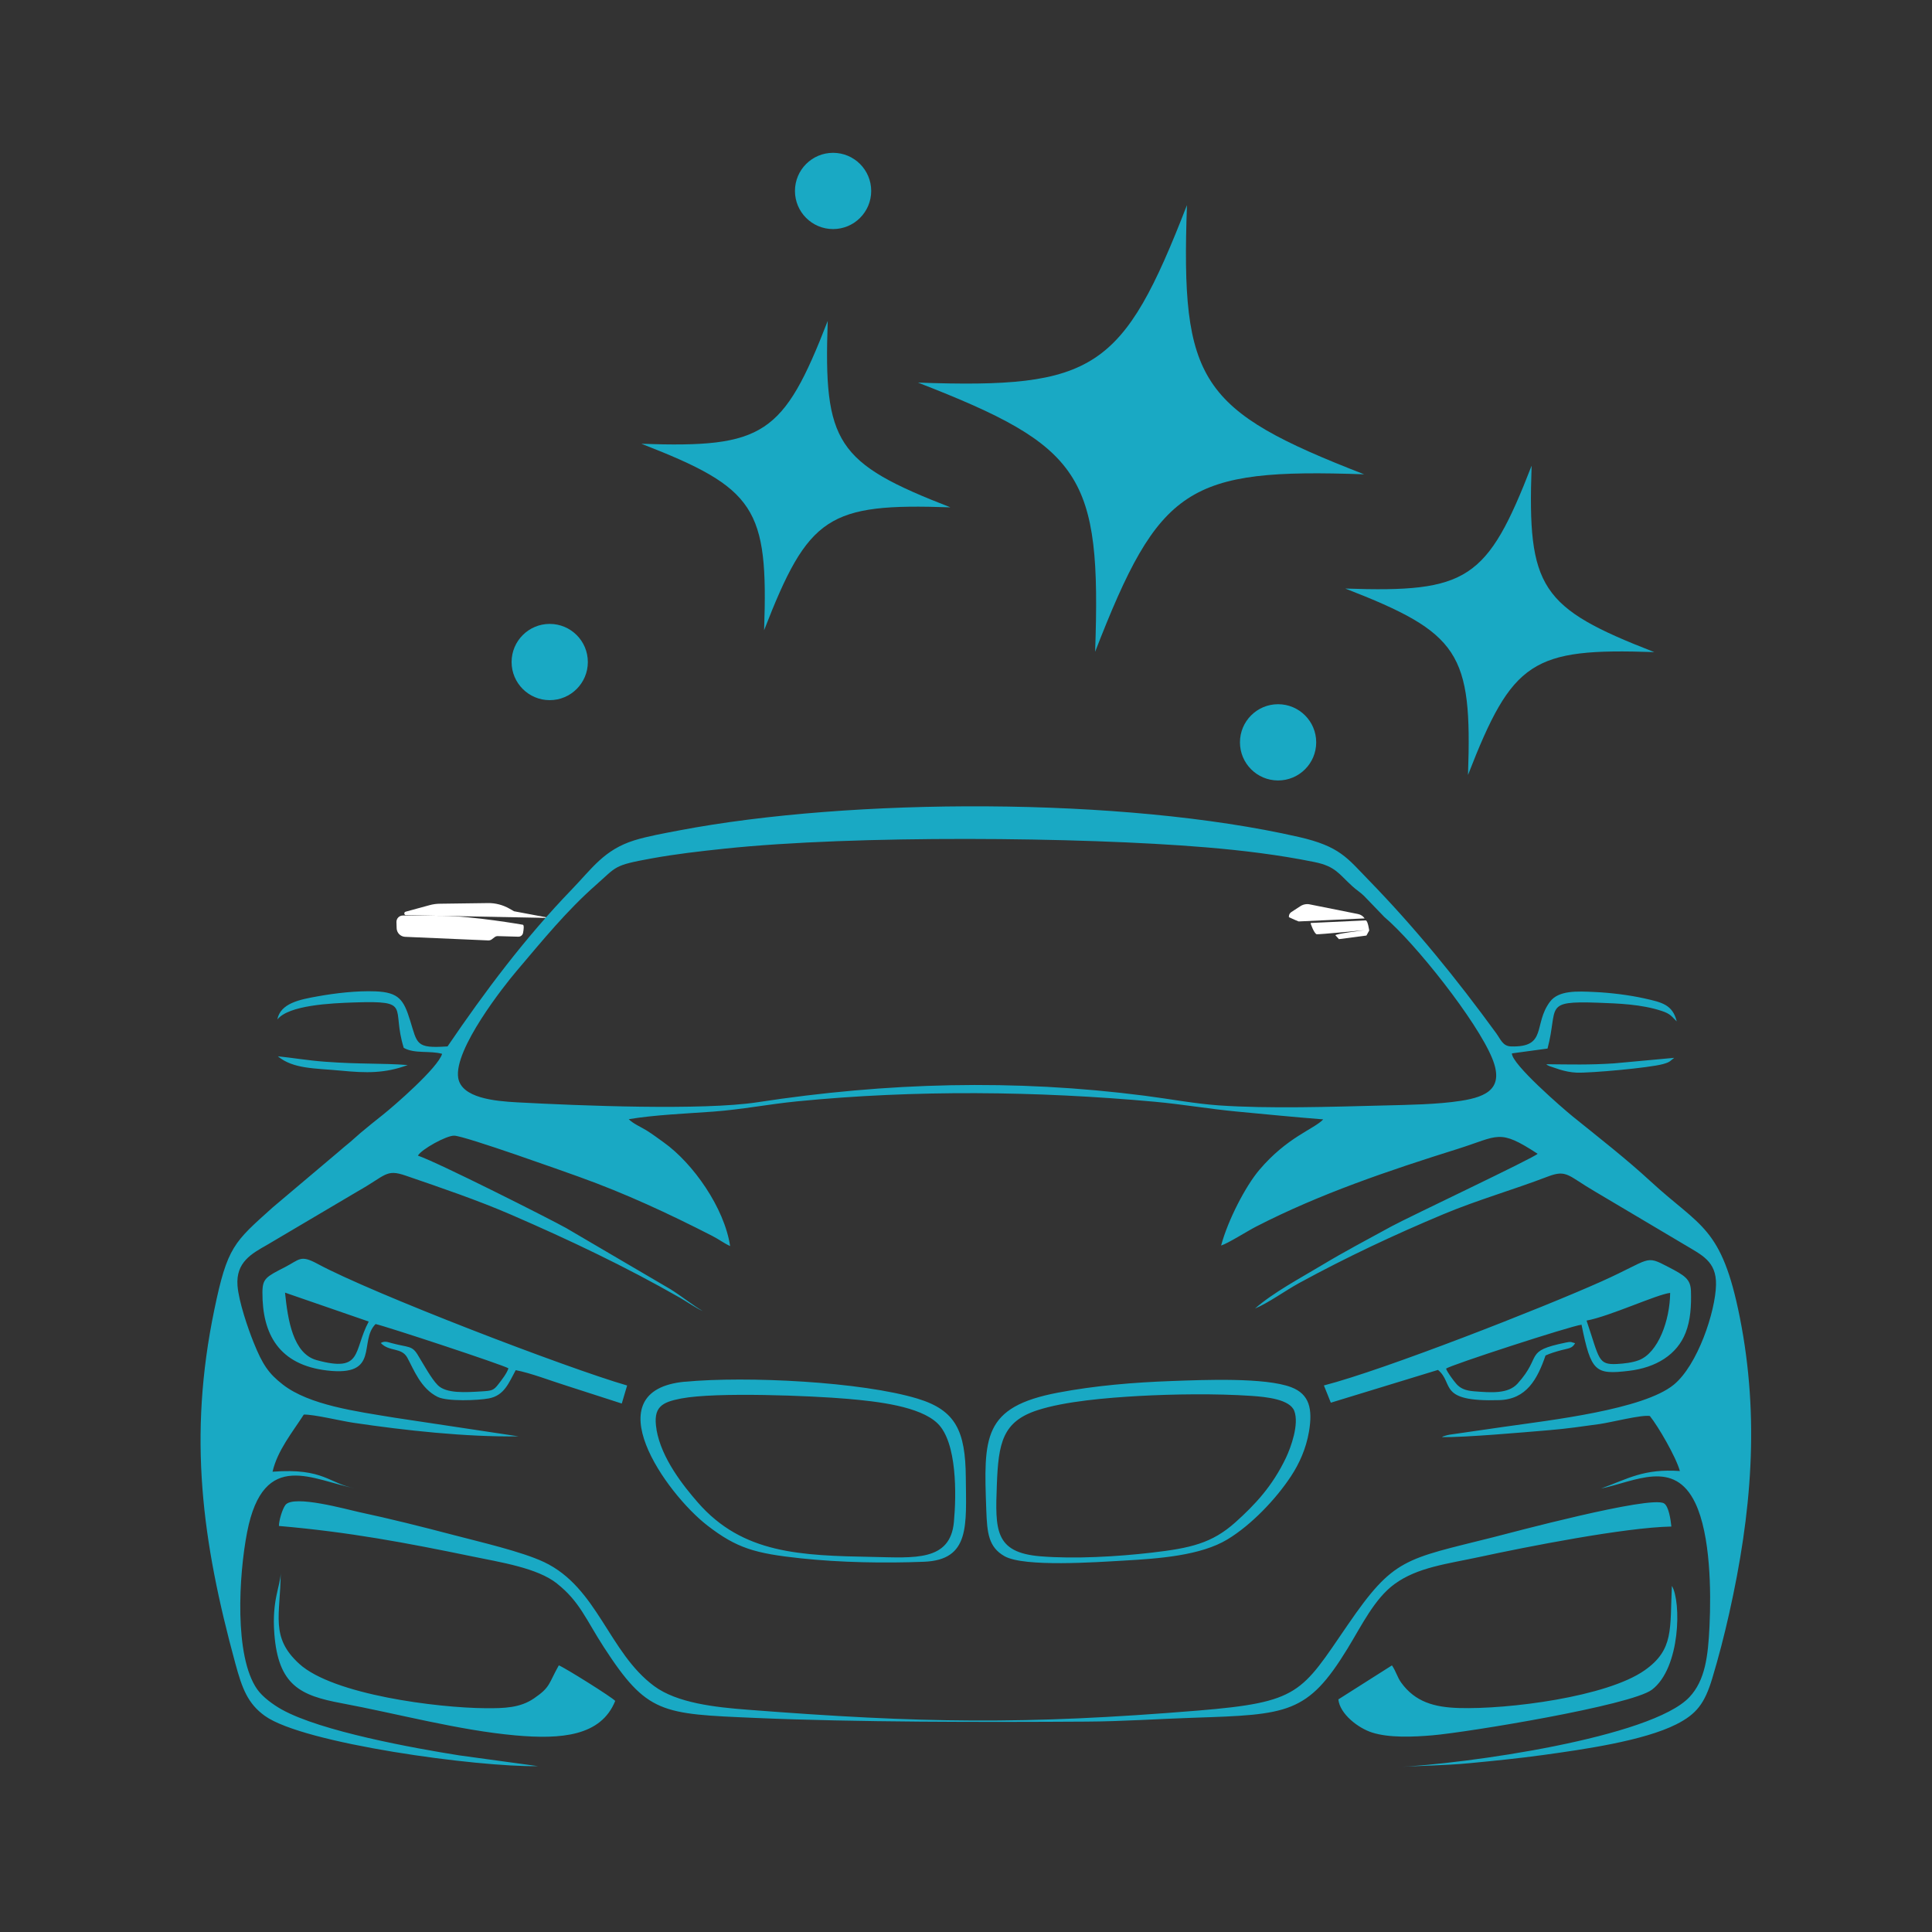 <?xml version="1.0" encoding="UTF-8"?>
<svg id="Ebene_1" xmlns="http://www.w3.org/2000/svg" xmlns:xlink="http://www.w3.org/1999/xlink" version="1.1" viewBox="0 0 300 300">
  <rect x="0" y="0" width="300" height="300" fill="#333333" stroke="none"/>
  <!-- Generator: Adobe Illustrator 29.8.1, SVG Export Plug-In . SVG Version: 2.1.1 Build 2)  -->
  <defs>
    <style>
      .st0 {
        fill: none;
      }

      .st1 {
        fill-rule: evenodd;
      }

      .st1, .st2 {
        fill: #19a9c4;
      }

      .st3 {
        clip-path: url(#clippath-1);
      }

      .st4 {
        clip-path: url(#clippath-2);
      }

      .st5 {
        fill: #fff;
      }

      .st6 {
        clip-path: url(#clippath);
      }
    </style>
    <clipPath id="clippath">
      <rect class="st0" x="208.38" y="71.84" width="49.04" height="48.98" transform="translate(91.64 305.05) rotate(-78.38)"/>
    </clipPath>
    <clipPath id="clippath-1">
      <rect class="st0" x="141.78" y="31.17" width="70.81" height="70.72" transform="translate(76.33 226.68) rotate(-78.38)"/>
    </clipPath>
    <clipPath id="clippath-2">
      <rect class="st0" x="99.07" y="49.36" width="49.04" height="48.98" transform="translate(26.36 180.03) rotate(-78.38)"/>
    </clipPath>
  </defs>
  <g>
    <g class="st6">
      <path class="st2" d="M256.88,101.26c-19-.66-22.04,1.34-28.93,19.08.67-19.02-1.33-22.06-19.05-28.95,19,.66,22.04-1.34,28.93-19.08-.67,19.02,1.33,22.06,19.05,28.95"/>
    </g>
    <g class="st3">
      <path class="st2" d="M211.82,73.65c-27.44-.96-31.82,1.93-41.77,27.56.97-27.47-1.92-31.86-27.51-41.8,27.44.96,31.82-1.94,41.77-27.56-.97,27.47,1.92,31.85,27.51,41.8"/>
    </g>
    <g class="st4">
      <path class="st2" d="M147.58,78.78c-19-.66-22.04,1.34-28.93,19.08.67-19.02-1.33-22.06-19.05-28.95,19,.66,22.04-1.34,28.93-19.08-.67,19.02,1.33,22.06,19.05,28.95"/>
    </g>
    <circle class="st2" cx="198.46" cy="115.27" r="5.92"/>
    <circle class="st2" cx="129.36" cy="29.65" r="5.92"/>
    <circle class="st2" cx="85.36" cy="102.8" r="5.92"/>
  </g>
  <g id="Layer_1">
    <path class="st5" d="M200.14,142.34v.08c.74.34,1.46.66,1.52.66.1,0,7.1-.32,10.24-.47-.24-.35-.6-.6-1.03-.68l-7.5-1.5c-.13-.03-.26-.04-.38-.04-.38,0-.75.11-1.07.32l-1.41.92c-.23.15-.38.42-.37.7h0Z"/>
    <path class="st5" d="M212.06,142.92s-8.46.4-8.54.4.56,1.69.94,1.75c.38.05,7.5-.64,7.5-.64,0,0-4.78.59-4.59.81.19.21.54.59.54.59l4.27-.56.43-.78s-.21-1.56-.54-1.56h0Z"/>
    <path class="st5" d="M81.17,143.59s-7.69-1.35-12.52-1.38c-2.98-.02-4.99-.04-6.09-.05-.56,0-1.01.45-1,1.01l.03.96c.02.73.6,1.31,1.32,1.34l12.93.56c.18,0,.36-.05.51-.16l.46-.35c.14-.11.32-.17.5-.16l3.17.09c.36.01.67-.24.74-.59.1-.53.19-1.23-.05-1.28h0Z"/>
    <path class="st5" d="M85.36,142.54l-22.31-.43c-.32,0-.37-.46-.07-.54l3.7-1.01c.54-.15,1.1-.23,1.66-.23l7.42-.1c1.16-.02,2.31.28,3.32.85l.74.42,5.54,1.04h0Z"/>
  </g>
  <path class="st1" d="M71.15,167.37c.51,3.13,5.65,3.61,9.14,3.8,9.79.53,28.83,1.28,37.3-.01,20.11-3.08,39.85-3.63,60.14-1.02,3.75.48,7.8,1.24,11.48,1.5,7.93.55,17.53.22,25.56.02,3.86-.1,8.4-.15,12.1-.73,4.12-.64,6.72-2.01,4.83-6.61-2.38-5.81-11.97-17.89-16.73-21.92l-3.18-3.3c-.58-.56-1.17-.91-1.78-1.47-2.15-1.94-2.59-3.1-5.94-3.78-5.52-1.12-11.22-1.81-16.86-2.28-19.42-1.62-54.54-1.92-74.71.21-3.88.41-7.64.84-11.41,1.53-5.88,1.07-5.27,1.22-8.6,4.15-4.47,3.94-8.16,8.46-12.32,13.37-1.82,2.14-9.74,12.12-9.02,16.55h0ZM240.12,165.25c.32.24-.21-.04.49.3l1.58.53c.83.25,1.69.44,2.64.48,2.1.08,11.27-.74,13.4-1.33,1.19-.33,1.08-.49,1.74-.97l-9.35.86c-3.8.25-6.7.17-10.51.13h0ZM63.31,165.38c-4.06-.32-7.27-.1-12.89-.52-2.57-.19-5.03-.61-7.28-.84,2.42,1.99,5.72,1.84,9.8,2.23,3.93.38,6.82.44,10.37-.87h0ZM182.06,214.44c-6.11.22-11.94.71-17.73,1.8-11.78,2.23-11.59,6.91-11.18,18.25.13,3.55.34,5.75,2.84,7.16,3.05,1.72,14.29.92,18.5.68,5.5-.31,11.96-.78,16.12-3.3,3.7-2.24,7.51-6.24,9.86-9.81,1.27-1.93,2.33-4.24,2.79-6.93.59-3.52.07-5.8-2.75-6.88-4.03-1.55-13.66-1.14-18.45-.97h0ZM106.34,214.55c-14.25,1.34-2.98,17.31,3.5,22.33,4.58,3.54,7.41,4.34,14.54,5.1,6.14.65,12.87.77,19.08.53,7.2-.28,6.57-5.63,6.51-13.11-.06-7.17-1.55-10.41-7.46-12.21-8.65-2.64-26.59-3.54-36.17-2.63h0ZM207.82,263.88c.23,2.27,3.09,4.47,5.25,5.15,2.67.85,6.4.68,9.36.43,5.38-.46,30.85-4.63,34.09-7.09,4.44-3.37,4.56-13.68,3.09-16.11-.32,6.71.35,9.89-4.24,13.11-5.89,4.14-21.25,6.08-28.82,5.85-3.82-.11-6.8-.94-8.97-3.94-.62-.86-.8-1.75-1.44-2.68l-8.32,5.28h0ZM86.77,258.6c-1.63,2.9-1.27,3.36-3.86,5.13-2.15,1.47-4.59,1.54-7.49,1.52-7.47-.05-23.68-2.09-28.95-6.89-4.55-4.14-2.93-7.53-2.88-14.09-.07,2.08-1.39,4.2-.99,9.41.61,8.05,4.07,9.61,10.46,10.8,8.76,1.64,18.11,4.19,26.96,4.99,7.12.64,13.3.13,15.51-5.35-.41-.53-7.9-5.21-8.75-5.52h0ZM246.36,205.06c3.63-.67,10.86-4.05,12.98-4.3-.03,4.22-1.85,9.33-4.89,10.46-.98.37-2.26.52-3.36.58-3,.15-2.7-.76-4.73-6.74h0ZM205.57,215.12l1.08,2.69,16.64-5.09c2.56,2.12-.15,4.99,9.53,4.69,4.21-.13,5.9-3.24,7.17-6.93.73-.34,1.62-.6,2.47-.83,1.08-.29,1.67-.24,2.12-1.08l-.66-.19c-.26-.01-.52.04-.77.09-6.66,1.37-3.55,2.02-7.52,6.39-1.46,1.6-4.07,1.39-6.76,1.18-1.37-.11-2.15-.47-2.77-1.2-.45-.53-1.33-1.7-1.56-2.32.64-.54,19.33-6.62,21.04-6.82,1.48,7.33,2.14,7.77,7.3,7.17,4.32-.5,7.54-2.55,8.86-5.92.77-1.95.9-4.21.83-6.47-.06-1.86-.94-2.41-3.54-3.76-3.66-1.91-2.57-1.23-10.35,2.26-9.12,4.09-33.82,13.77-43.1,16.15h0ZM57.26,205.2c-2.45,4.58-.86,7.98-8.09,6-3.67-1.01-4.48-6.24-4.91-10.48l13,4.49h0ZM58.3,205.62c-2.64,2.67.79,8.16-7.5,7.19-7.46-.87-10.08-5.62-10.05-12.13.01-2.16.58-2.42,3.46-3.9,2.36-1.21,2.41-1.98,5.1-.53,8.5,4.59,38.72,16.19,48.07,18.89l-.83,2.8-8.37-2.7c-2.28-.7-5.89-2.09-8.1-2.48-1.07,1.96-1.76,3.92-4.15,4.38-1.71.33-6.48.5-7.95-.22-2.68-1.31-3.75-4.33-4.75-6.13-.9-1.6-2.8-.86-4.1-2.25.58-.34,1-.17,1.69.02,2.59.7,3.14.35,4.02,1.78.93,1.51,2.12,3.72,3.13,4.74,1.31,1.34,4.39,1.12,6.72.98,1.7-.1,1.95-.14,2.72-1.15.51-.66,1.3-1.66,1.54-2.44-.75-.5-18.95-6.51-20.65-6.88h0ZM86.48,245.88c-3.07-2.42-8.71-3.28-13.16-4.2-10.27-2.12-19.12-3.79-30.01-4.73,0-.84.53-2.63,1.01-3.26,1.26-1.64,9.62.72,11.36,1.09,4.95,1.06,9.81,2.28,14.72,3.57,4.11,1.08,10.64,2.58,14.08,4.21,8.32,3.94,10.02,14.02,17.09,19.25,3.55,2.63,9.43,3.29,14.58,3.68,26.91,2.08,42.86,2.34,69.85.13,15.83-1.3,16.03-2.74,23.25-13.27,7.19-10.49,8.84-10.18,22.66-13.66,2.37-.6,24.35-6.51,26.47-5.25.73.43,1.04,2.5,1.15,3.6-7.21.14-22.42,3.13-29.82,4.73-4.96,1.07-9.61,1.59-13.18,4.21-3.11,2.28-5.07,6.39-7.31,10.05-6.18,10.09-9.25,10.22-23.86,10.7-5.53.18-11.05.57-16.66.6-16.03.1-35.84.1-51.39-.57-14.6-.63-16.82-.61-23.56-11.01-2.76-4.26-3.74-7.08-7.27-9.86h0ZM101.95,221.99c-.61-3.54.83-4.25,3.81-4.83,5.43-1.05,20.41-.42,25.83.05,4.62.4,11.25,1.14,14,3.82,3.03,2.95,2.93,11.05,2.53,15.32-.57,6.14-6.21,5.53-12.52,5.41-11.27-.21-20.28-.46-27.26-8.48-2.19-2.52-5.62-6.78-6.4-11.28h0ZM176.77,216.77c5.51-.3,12-.39,17.51-.02,2.4.16,6.02.54,6.7,2.35.77,2.05-.52,5.62-1.29,7.25-2.14,4.49-4.88,7.35-7.82,10-3.68,3.31-7.03,4.05-13.09,4.75-5.26.61-11.94,1-17.25.56-7.1-.59-7-4.12-6.74-11.11.24-6.49.88-9.81,6.3-11.57,4.3-1.4,10.8-1.93,15.7-2.21h0ZM69.47,162.52c5.82-8.56,12.1-16.94,19.3-24.39,3.13-3.23,5.01-6.17,9.72-7.64,2.05-.64,4.76-1.12,7.01-1.55,26.6-5.06,68.79-5.23,96.2,1.03,6.34,1.45,7.49,3.26,10.75,6.61,7.31,7.51,13.71,15.39,19.88,23.86.7.96,1.01,2.01,2.31,2.05,5.66.16,3.41-3.41,6.03-6.93,1.34-1.8,4.21-1.65,6.95-1.52,2.49.11,5.36.47,7.7.99,2.71.61,4.4.95,5.04,3.57-.79-.74-.93-1.17-2.36-1.63-3.15-1.03-6.62-1.15-9.92-1.27-8.53-.29-6.07.63-7.78,7.12l-5.53.75c-.07,1.64,7.85,8.5,9.41,9.77,4.02,3.25,8.34,6.61,12.12,10.1,7.77,7.16,11.03,6.97,13.85,21.09,3.12,15.66,1.82,30.56-1.64,45.99-.79,3.52-1.63,6.76-2.63,10.09-1.18,3.91-2.44,5.55-5.58,7.14-5.09,2.57-14.38,3.9-20.7,4.77-3.69.51-7.66.91-11.44,1.27-4.04.38-7.8.38-11.73.63,11.32-.49,40.01-4.63,45.9-10.89,2.46-2.61,2.9-6.38,3.12-11.01.26-5.38.16-14.15-2.2-19.11-3.29-6.92-9.35-3.36-14.65-2.27,4.23-1.53,6.61-3.1,12.25-2.72-.62-2.23-3.38-6.95-4.66-8.54-1.28-.23-6.01.99-7.77,1.24-2.67.37-5.18.74-7.88.96-4.06.34-12.95,1.13-16.63,1.08.28-.17.04-.07.58-.24.2-.06.39-.1.59-.14l8.51-1.23c7.14-1.02,21.58-2.66,26.31-6.53,3.71-3.04,6.47-11.34,6.56-15.51.08-3.68-2.23-4.63-4.93-6.26l-13.8-8.19c-4.29-2.49-4.39-3.51-7.42-2.35-5.38,2.06-10.86,3.61-16.15,5.82-7.84,3.29-15.07,6.69-22.41,10.69-2.21,1.21-4.74,3.07-6.87,3.97,2.78-2.46,7.12-4.77,10.36-6.72,3.48-2.1,7.16-4.03,10.85-6.05,2.62-1.43,22.14-10.64,22.67-11.26-6.06-3.95-5.99-2.77-12.46-.74-10.67,3.35-21.34,6.95-31.24,12.04-1.42.73-4.35,2.6-5.45,2.95,1.07-3.97,3.8-9.23,5.93-11.74,4.35-5.13,8.48-6.32,9.93-7.85-4.47-.35-8.9-.79-13.36-1.21-4.28-.4-8.52-1.14-12.82-1.53-18.32-1.66-37.17-1.87-55.51-.06-4.37.43-8.63,1.27-12.99,1.59-4.22.31-9.08.5-13.16,1.18.68.71,1.91,1.21,2.85,1.8.89.56,1.82,1.26,2.59,1.81,4.54,3.24,9.4,10.13,10.3,16.09-.97-.44-1.67-1.01-2.8-1.59-6.76-3.46-13.44-6.57-20.69-9.17-2.13-.76-17.6-6.31-19.34-6.38-1.19-.05-5.11,2.12-5.65,3.1,3.01,1,20.57,9.87,23.03,11.25l16.2,9.5c1.69,1.05,3.5,2.52,5.01,3.39-1.14-.51-2.41-1.42-3.56-2.08-8.48-4.85-17.14-8.96-26.21-12.89-5.18-2.24-10.84-4.17-16.38-6.07-3.07-1.06-3.06-.02-7.42,2.43l-14.11,8.34c-2.36,1.34-4.86,2.68-4.57,6.34.19,2.44,1.62,6.63,2.5,8.8,1.38,3.43,2.32,4.82,4.55,6.55,4.12,3.19,11.38,4.15,17.32,5.13l19.26,2.9c-8.12.12-17.57-.91-25.64-2.11-1.85-.27-6.23-1.33-7.7-1.27-1.75,2.73-4.09,5.56-4.85,8.87,8.07-.61,8.78,1.9,12.86,2.58-6.43-1.13-14.24-6.38-16.81,6.81-1.3,6.69-2.02,19.28,1.56,24.39.84,1.2,2.47,2.39,3.81,3.14,6.1,3.4,20.47,6,27.59,7.13l12.21,1.67c-9.33.17-36.42-3.49-42.42-7.81-2.65-1.91-3.52-4.23-4.58-8.14-5.19-19.04-7.35-35.2-3.27-54.89,2.03-9.82,3.05-10.51,9.06-15.91l10.29-8.69c.51-.45,1.11-.95,1.76-1.48.58-.48.98-.89,1.6-1.41,1.12-.94,2.3-1.89,3.45-2.8,1.74-1.38,8.58-7.31,9.22-9.48-1.88-.53-4.3.03-5.96-.93-1.98-6.37,1.4-7.34-7.65-7.05-3.69.12-10.21.42-11.98,2.65.49-2.54,3.49-3.1,6.28-3.6,2.8-.5,6.04-.88,8.95-.77,3.68.14,4.41,1.36,5.39,4.52,1.14,3.64.86,4.37,5.77,4.03Z"/>
</svg>